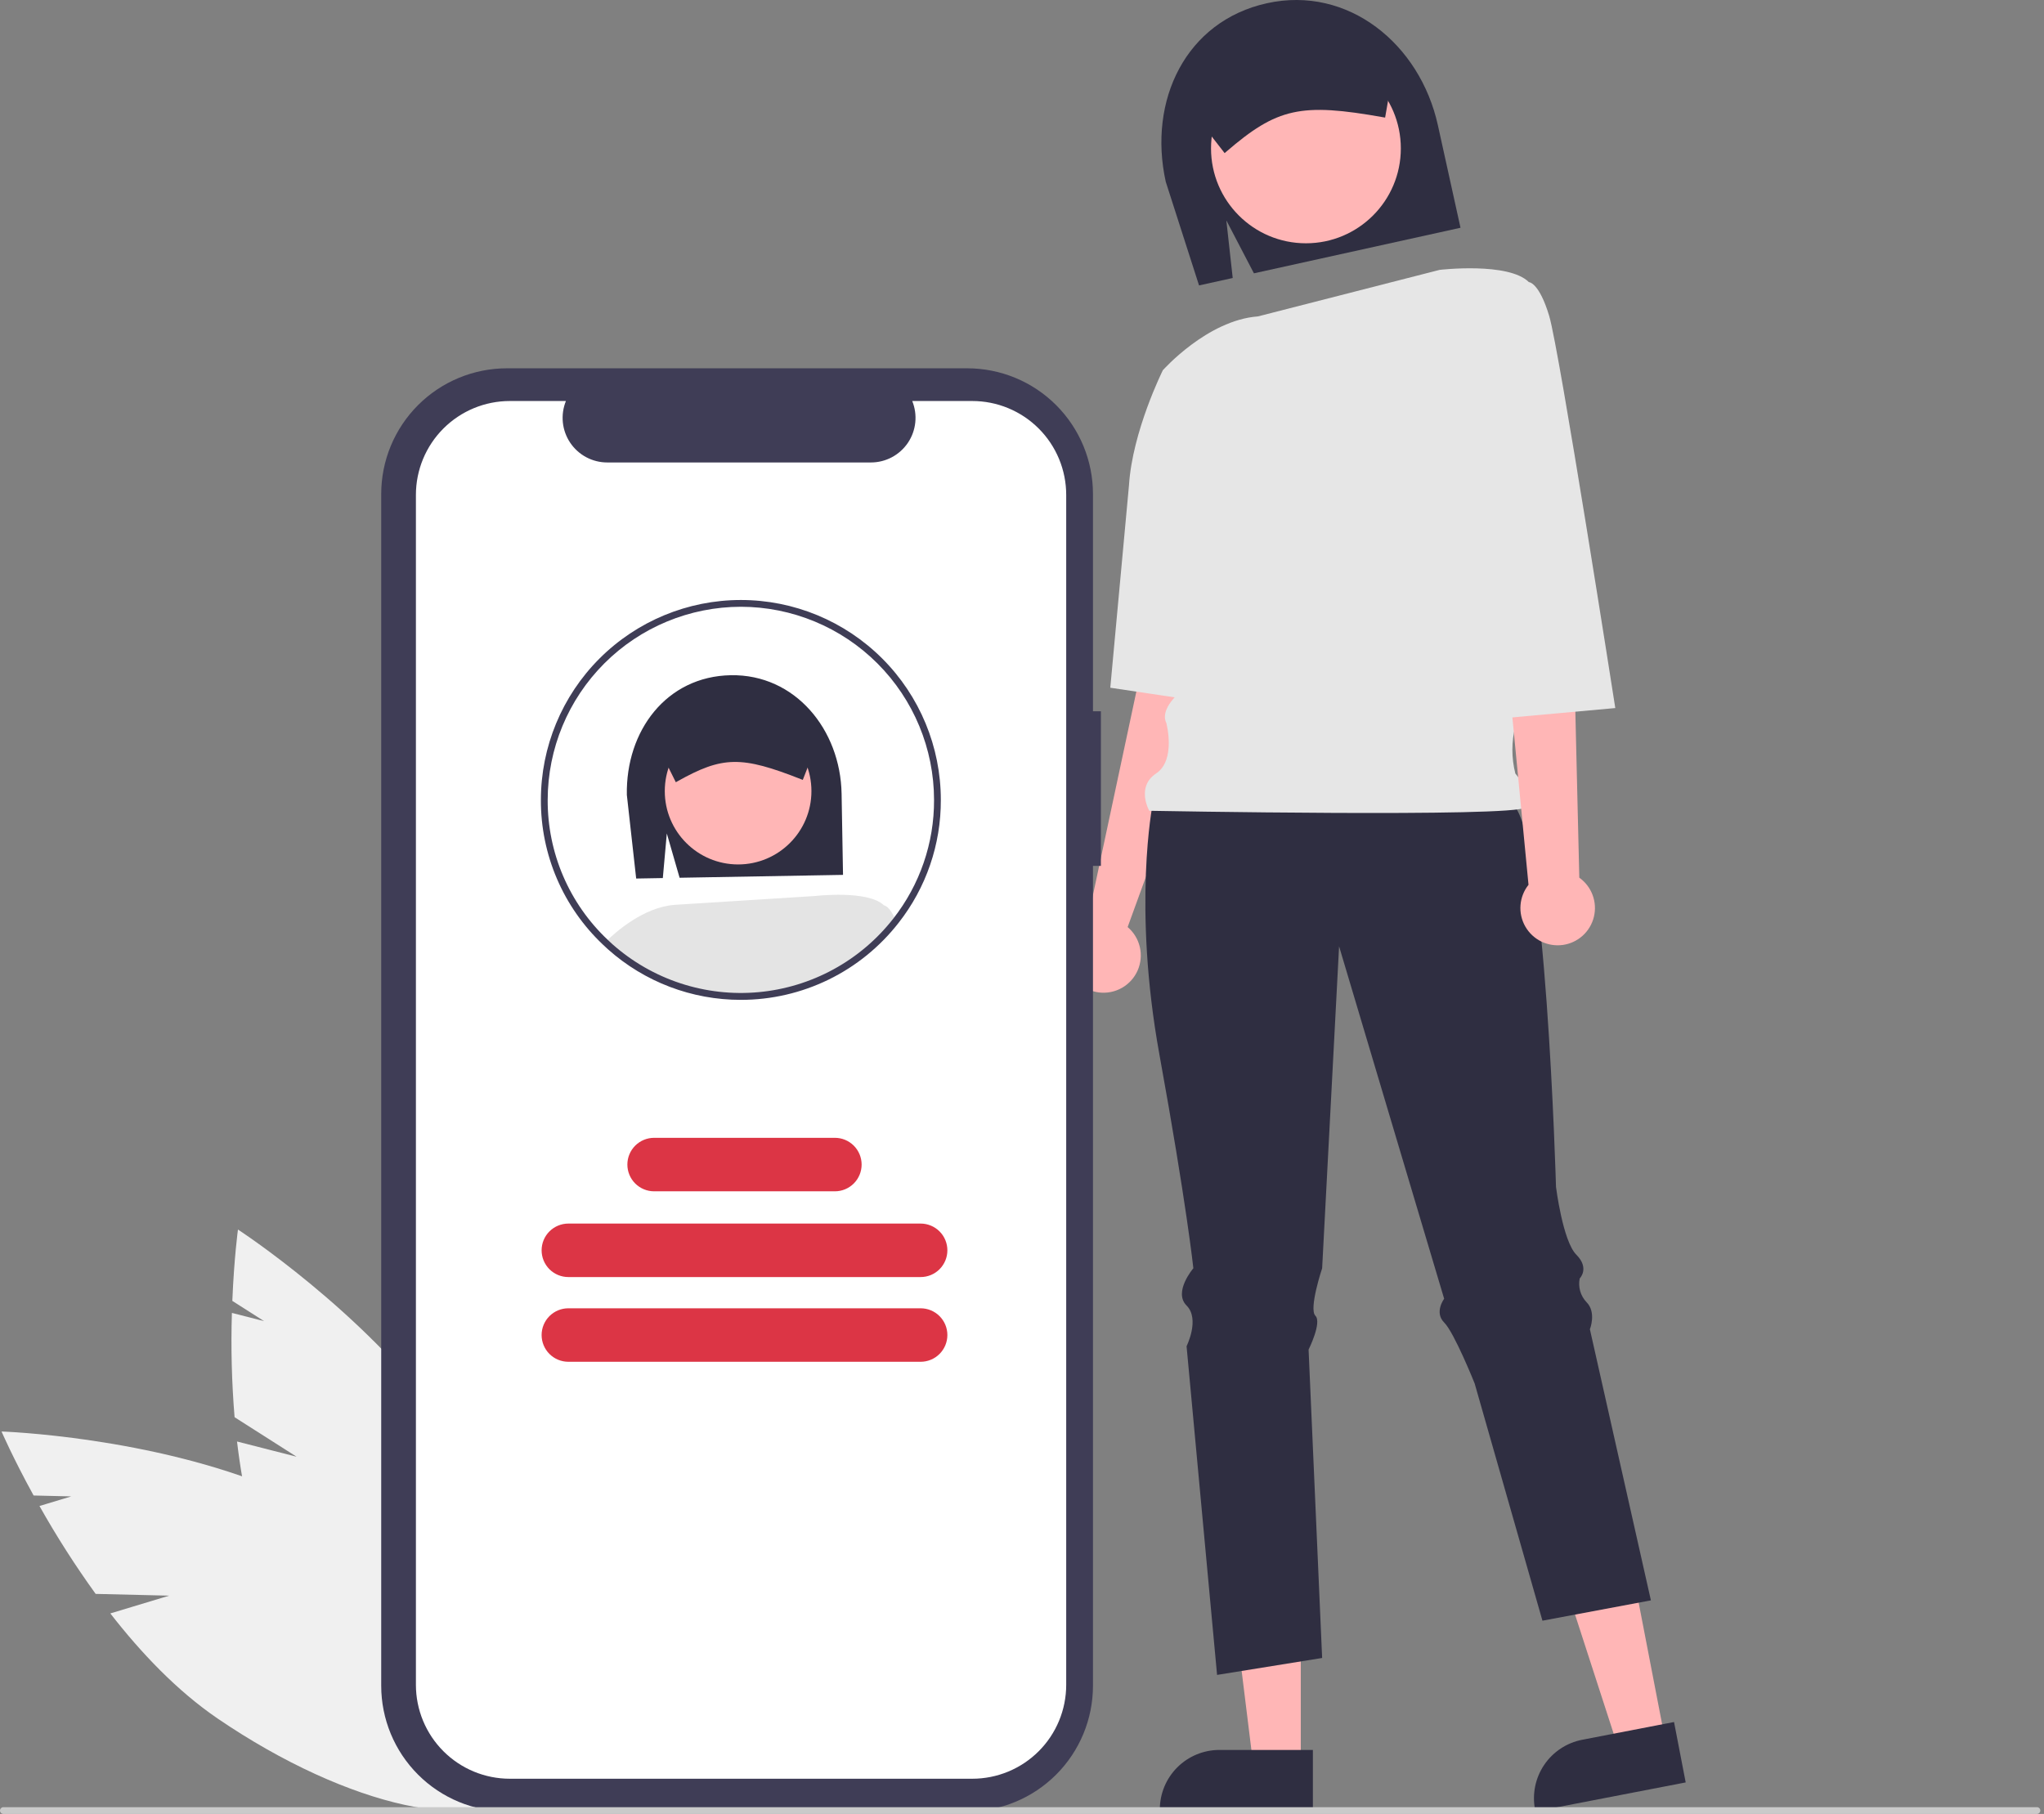 <svg width="169" height="150" viewBox="0 0 169 150" fill="none" xmlns="http://www.w3.org/2000/svg">
<rect x="0" y="0" width="169" height="150" fill="#808080" stroke="none"/>
<g clip-path="url(#clip0_9_6561)">
<path d="M24.523 120.46L19.395 117.193C19.159 114.324 19.085 111.445 19.174 108.568L21.834 109.248L19.209 107.575C19.354 104.019 19.675 101.674 19.675 101.674C19.675 101.674 30.044 108.409 36.657 117.539L35.53 125.26L38.219 119.86C38.907 120.962 39.525 122.105 40.069 123.284C45.518 135.187 46.048 146.617 41.252 148.812C36.456 151.007 28.151 143.137 22.703 131.233C21.014 127.543 20.081 123.3 19.598 119.202L24.523 120.46Z" fill="#F0F0F0"/>
<path d="M13.988 131.949L7.909 131.803C6.225 129.47 4.674 127.043 3.263 124.535L5.891 123.741L2.779 123.667C1.065 120.548 0.127 118.374 0.127 118.374C0.127 118.374 12.486 118.779 22.866 123.176L25.892 130.369L25.403 124.356C26.561 124.944 27.681 125.603 28.756 126.331C39.574 133.704 45.935 143.214 42.964 147.572C39.993 151.93 28.816 149.486 17.999 142.113C14.645 139.827 11.654 136.677 9.122 133.418L13.988 131.949Z" fill="#F0F0F0"/>
<path d="M100.629 42.105L95.865 41.545L94.184 56.117L89.891 76.239C89.294 76.53 88.807 77.005 88.503 77.595C88.198 78.185 88.092 78.857 88.2 79.512C88.308 80.167 88.625 80.77 89.103 81.23C89.582 81.691 90.196 81.984 90.855 82.067C91.513 82.15 92.181 82.018 92.759 81.691C93.337 81.364 93.793 80.859 94.061 80.251C94.328 79.644 94.392 78.966 94.244 78.319C94.095 77.672 93.741 77.09 93.235 76.661L97.547 64.804L100.629 42.105Z" fill="#FFB6B6"/>
<path d="M107.55 145.988H103.625L101.757 130.849L107.55 130.849L107.55 145.988Z" fill="#FFB6B6"/>
<path d="M108.551 149.793L95.895 149.792V149.632C95.895 148.326 96.414 147.073 97.338 146.149C98.262 145.226 99.514 144.707 100.821 144.707H100.821L108.551 144.707L108.551 149.793Z" fill="#2F2E41"/>
<path d="M137.671 143.848L133.817 144.592L129.113 130.082L134.801 128.983L137.671 143.848Z" fill="#FFB6B6"/>
<path d="M139.375 147.393L126.949 149.793L126.919 149.636C126.671 148.353 126.943 147.024 127.675 145.942C128.407 144.86 129.539 144.113 130.821 143.865L130.822 143.865L138.411 142.399L139.375 147.393Z" fill="#2F2E41"/>
<path d="M101.395 18.225L103.676 22.601L120.756 18.834L118.885 10.351C117.404 3.636 111.467 -1.213 104.752 0.267C98.037 1.748 94.904 8.311 96.385 15.026L99.138 23.602L101.922 22.988L101.395 18.225Z" fill="#2F2E41"/>
<path d="M95.305 66.485C95.305 66.485 93.624 74.892 95.865 87.222C98.107 99.552 98.668 104.876 98.668 104.876C98.668 104.876 96.986 106.837 98.107 107.958C99.228 109.079 98.107 111.321 98.107 111.321L100.629 138.503L109.316 137.102L108.195 111.601C108.195 111.601 109.316 109.36 108.756 108.799C108.195 108.239 109.316 104.876 109.316 104.876L110.717 78.254L119.404 107.398C119.404 107.398 118.564 108.519 119.404 109.36C120.245 110.2 121.926 114.404 121.926 114.404L127.531 134.019L136.498 132.338L131.454 109.92C131.454 109.92 132.014 108.519 131.174 107.678C130.929 107.421 130.75 107.108 130.652 106.766C130.554 106.425 130.541 106.064 130.613 105.717C130.613 105.717 131.454 104.876 130.333 103.755C129.212 102.634 128.652 98.15 128.652 98.15C128.652 98.15 127.811 68.166 125.009 66.485C122.207 64.804 95.305 66.485 95.305 66.485Z" fill="#2F2E41"/>
<path d="M107.976 20.118C112.309 20.118 115.822 16.605 115.822 12.272C115.822 7.939 112.309 4.426 107.976 4.426C103.642 4.426 100.129 7.939 100.129 12.272C100.129 16.605 103.642 20.118 107.976 20.118Z" fill="#FFB6B6"/>
<path d="M119.033 22.316C119.033 22.316 124.729 21.649 126.41 23.33L124.729 57.238C124.729 57.238 125.849 58.078 125.289 60.04C124.964 61.327 124.964 62.676 125.289 63.963C125.289 63.963 126.97 65.925 126.13 66.765C125.289 67.606 95.025 67.046 95.025 67.046C95.025 67.046 93.904 65.084 95.585 63.963C97.266 62.842 96.426 59.76 96.426 59.76C96.426 59.76 95.865 58.919 97.266 57.518C98.668 56.117 99.788 44.627 99.788 44.627L96.146 30.616C96.146 30.616 99.813 26.477 104.004 26.165L119.033 22.316Z" fill="#E6E6E6"/>
<path d="M100.487 30.809L96.146 30.616C96.146 30.616 93.624 35.66 93.344 40.144L91.8 56.87L101.75 58.358L100.487 30.809Z" fill="#E6E6E6"/>
<path d="M101.254 12.661L98.339 8.911C98.167 8.122 98.315 7.296 98.75 6.615C99.185 5.934 99.871 5.453 100.66 5.277L111.671 2.848C112.46 2.676 113.286 2.824 113.967 3.259C114.648 3.694 115.129 4.381 115.305 5.169L115.311 5.196L114.523 9.724L114.384 9.7C107.551 8.481 105.604 8.91 101.365 12.565L101.254 12.661Z" fill="#2F2E41"/>
<path d="M130.578 72.577L130.053 50.512L129.492 34.819L122.767 35.66L126.379 73.167C125.995 73.649 125.764 74.236 125.717 74.851C125.669 75.466 125.807 76.081 126.113 76.616C126.419 77.152 126.878 77.583 127.432 77.855C127.986 78.126 128.608 78.226 129.219 78.14C129.829 78.054 130.4 77.787 130.858 77.374C131.315 76.96 131.638 76.418 131.784 75.819C131.931 75.22 131.894 74.591 131.679 74.013C131.464 73.435 131.081 72.935 130.578 72.577Z" fill="#FFB6B6"/>
<path d="M121.504 23.803L126.41 23.33C126.41 23.33 127.251 23.33 128.091 26.132C128.932 28.935 133.554 58.551 133.554 58.551L123.327 59.479L121.504 23.803Z" fill="#E6E6E6"/>
<path d="M91.024 58.815H90.368V40.852C90.368 39.487 90.099 38.135 89.577 36.874C89.054 35.612 88.288 34.467 87.323 33.501C86.358 32.536 85.212 31.77 83.95 31.247C82.689 30.725 81.337 30.456 79.972 30.456H41.915C40.55 30.456 39.198 30.725 37.937 31.247C36.675 31.77 35.529 32.536 34.564 33.501C33.599 34.466 32.833 35.612 32.31 36.874C31.788 38.135 31.519 39.487 31.519 40.852V139.397C31.519 142.154 32.614 144.798 34.564 146.748C36.514 148.698 39.158 149.793 41.915 149.793H79.972C82.729 149.793 85.373 148.698 87.323 146.748C89.273 144.798 90.368 142.154 90.368 139.397V71.601H91.024V58.815Z" fill="#3F3D56"/>
<path d="M80.391 33.161H75.424C75.652 33.721 75.739 34.328 75.677 34.93C75.616 35.532 75.407 36.109 75.07 36.611C74.732 37.113 74.276 37.525 73.743 37.809C73.209 38.093 72.613 38.242 72.008 38.242H50.206C49.602 38.242 49.006 38.093 48.472 37.809C47.938 37.525 47.483 37.113 47.145 36.611C46.808 36.109 46.599 35.532 46.537 34.93C46.476 34.328 46.563 33.721 46.791 33.161H42.151C40.092 33.161 38.118 33.979 36.662 35.435C35.206 36.891 34.388 38.865 34.388 40.925V139.324C34.388 140.344 34.589 141.354 34.979 142.296C35.369 143.237 35.941 144.093 36.662 144.814C37.383 145.535 38.239 146.107 39.18 146.497C40.122 146.887 41.132 147.088 42.151 147.088H80.391C81.411 147.088 82.42 146.887 83.362 146.497C84.304 146.107 85.16 145.535 85.881 144.814C86.602 144.093 87.174 143.237 87.564 142.296C87.954 141.354 88.155 140.344 88.155 139.324V40.925C88.155 39.905 87.954 38.895 87.564 37.953C87.174 37.011 86.602 36.156 85.881 35.435C85.16 34.714 84.304 34.142 83.362 33.752C82.42 33.361 81.411 33.161 80.391 33.161Z" fill="white"/>
<path d="M55.133 68.922L56.19 72.584L69.702 72.346L69.584 65.635C69.49 60.323 65.736 55.741 60.424 55.835C55.112 55.929 51.734 60.419 51.828 65.732L52.6 72.648L54.803 72.609L55.133 68.922Z" fill="#2F2E41"/>
<path d="M61.028 71.483C64.376 71.483 67.09 68.768 67.09 65.42C67.09 62.072 64.376 59.357 61.028 59.357C57.679 59.357 54.965 62.072 54.965 65.42C54.965 68.768 57.679 71.483 61.028 71.483Z" fill="#FFB6B6"/>
<path d="M73.095 74.875L72.958 77.425C70.048 80.451 66.079 82.233 61.884 82.395C57.689 82.558 53.594 81.089 50.459 78.296C50.319 78.173 50.181 78.044 50.047 77.912C50.888 77.077 53.208 75.015 55.783 74.824L67.396 74.093C67.396 74.093 71.795 73.577 73.095 74.875Z" fill="#E4E4E4"/>
<path d="M67.664 61.163C67.656 60.699 67.511 60.247 67.247 59.866C67.219 59.826 67.191 59.79 67.163 59.754C66.938 59.467 66.65 59.236 66.322 59.079C65.993 58.922 65.633 58.843 65.268 58.848L60.911 58.927L56.556 59.002C55.932 59.015 55.339 59.274 54.906 59.723C54.472 60.172 54.235 60.775 54.244 61.398L55.281 63.486L55.878 64.686L55.976 64.629C59.745 62.511 61.286 62.483 66.275 64.453L66.375 64.492L66.771 63.48L67.667 61.185L67.664 61.163Z" fill="#2F2E41"/>
<path d="M74.076 76.138C72.833 77.728 71.307 79.075 69.576 80.112L69.304 75.242L73.095 74.874C73.095 74.874 73.549 74.874 74.076 76.138Z" fill="#E4E4E4"/>
<path d="M61.256 82.681C57.206 82.686 53.296 81.199 50.273 78.505C50.13 78.38 49.989 78.247 49.85 78.112C48.223 76.575 46.928 74.72 46.046 72.662C45.164 70.604 44.713 68.387 44.722 66.148C44.722 61.763 46.464 57.558 49.565 54.457C52.665 51.357 56.871 49.615 61.256 49.615C65.641 49.615 69.846 51.357 72.946 54.457C76.047 57.558 77.789 61.763 77.789 66.148C77.803 69.832 76.572 73.413 74.297 76.311C72.751 78.295 70.773 79.901 68.513 81.005C66.253 82.109 63.771 82.682 61.256 82.681ZM61.256 50.175C57.021 50.18 52.961 51.864 49.966 54.859C46.972 57.853 45.288 61.913 45.283 66.148C45.274 68.312 45.709 70.454 46.562 72.443C47.415 74.431 48.666 76.224 50.24 77.709C50.374 77.84 50.507 77.965 50.644 78.085C52.278 79.534 54.191 80.633 56.266 81.314C58.341 81.995 60.533 82.244 62.708 82.045C64.883 81.847 66.994 81.205 68.911 80.159C70.828 79.114 72.511 77.686 73.855 75.966C76.053 73.166 77.242 69.707 77.228 66.148C77.224 61.913 75.539 57.853 72.545 54.859C69.55 51.864 65.49 50.18 61.256 50.175Z" fill="#3F3D56"/>
<path d="M76.118 105.603H46.992C46.702 105.603 46.414 105.546 46.146 105.435C45.878 105.324 45.634 105.161 45.428 104.956C45.223 104.75 45.06 104.506 44.949 104.238C44.838 103.97 44.781 103.682 44.781 103.392C44.781 103.101 44.838 102.814 44.949 102.545C45.06 102.277 45.223 102.033 45.428 101.828C45.634 101.623 45.878 101.46 46.146 101.349C46.414 101.237 46.702 101.18 46.992 101.18H76.118C76.409 101.18 76.697 101.237 76.965 101.349C77.233 101.46 77.477 101.623 77.682 101.828C77.888 102.033 78.051 102.277 78.162 102.545C78.273 102.814 78.33 103.101 78.33 103.392C78.33 103.682 78.273 103.97 78.162 104.238C78.051 104.506 77.888 104.75 77.682 104.956C77.477 105.161 77.233 105.324 76.965 105.435C76.697 105.546 76.409 105.603 76.118 105.603Z" fill="#DC3545"/>
<path d="M76.118 112.609H46.992C46.406 112.609 45.843 112.376 45.428 111.961C45.014 111.546 44.781 110.984 44.781 110.397C44.781 109.811 45.014 109.248 45.428 108.833C45.843 108.419 46.406 108.186 46.992 108.186H76.118C76.705 108.186 77.268 108.419 77.682 108.833C78.097 109.248 78.33 109.811 78.33 110.397C78.33 110.984 78.097 111.546 77.682 111.961C77.268 112.376 76.705 112.609 76.118 112.609Z" fill="#DC3545"/>
<path d="M69.028 98.513H54.083C53.497 98.513 52.934 98.279 52.519 97.865C52.105 97.45 51.872 96.888 51.872 96.301C51.872 95.714 52.105 95.152 52.519 94.737C52.934 94.322 53.497 94.089 54.083 94.089H69.028C69.615 94.089 70.177 94.322 70.592 94.737C71.007 95.152 71.24 95.714 71.24 96.301C71.24 96.888 71.007 97.45 70.592 97.865C70.177 98.279 69.615 98.513 69.028 98.513Z" fill="#DC3545"/>
<path d="M168.415 150H0.28C0.206 150 0.135 149.97 0.082 149.918C0.03 149.865 0 149.794 0 149.72C0 149.645 0.03 149.574 0.082 149.522C0.135 149.469 0.206 149.439 0.28 149.439H168.415C168.49 149.439 168.561 149.469 168.613 149.522C168.666 149.574 168.696 149.645 168.696 149.72C168.696 149.794 168.666 149.865 168.613 149.918C168.561 149.97 168.49 150 168.415 150Z" fill="#CACACA"/>
</g>
<defs>
<clipPath id="clip0_9_6561">
<rect width="168.696" height="150" fill="white"/>
</clipPath>
</defs>
</svg>
